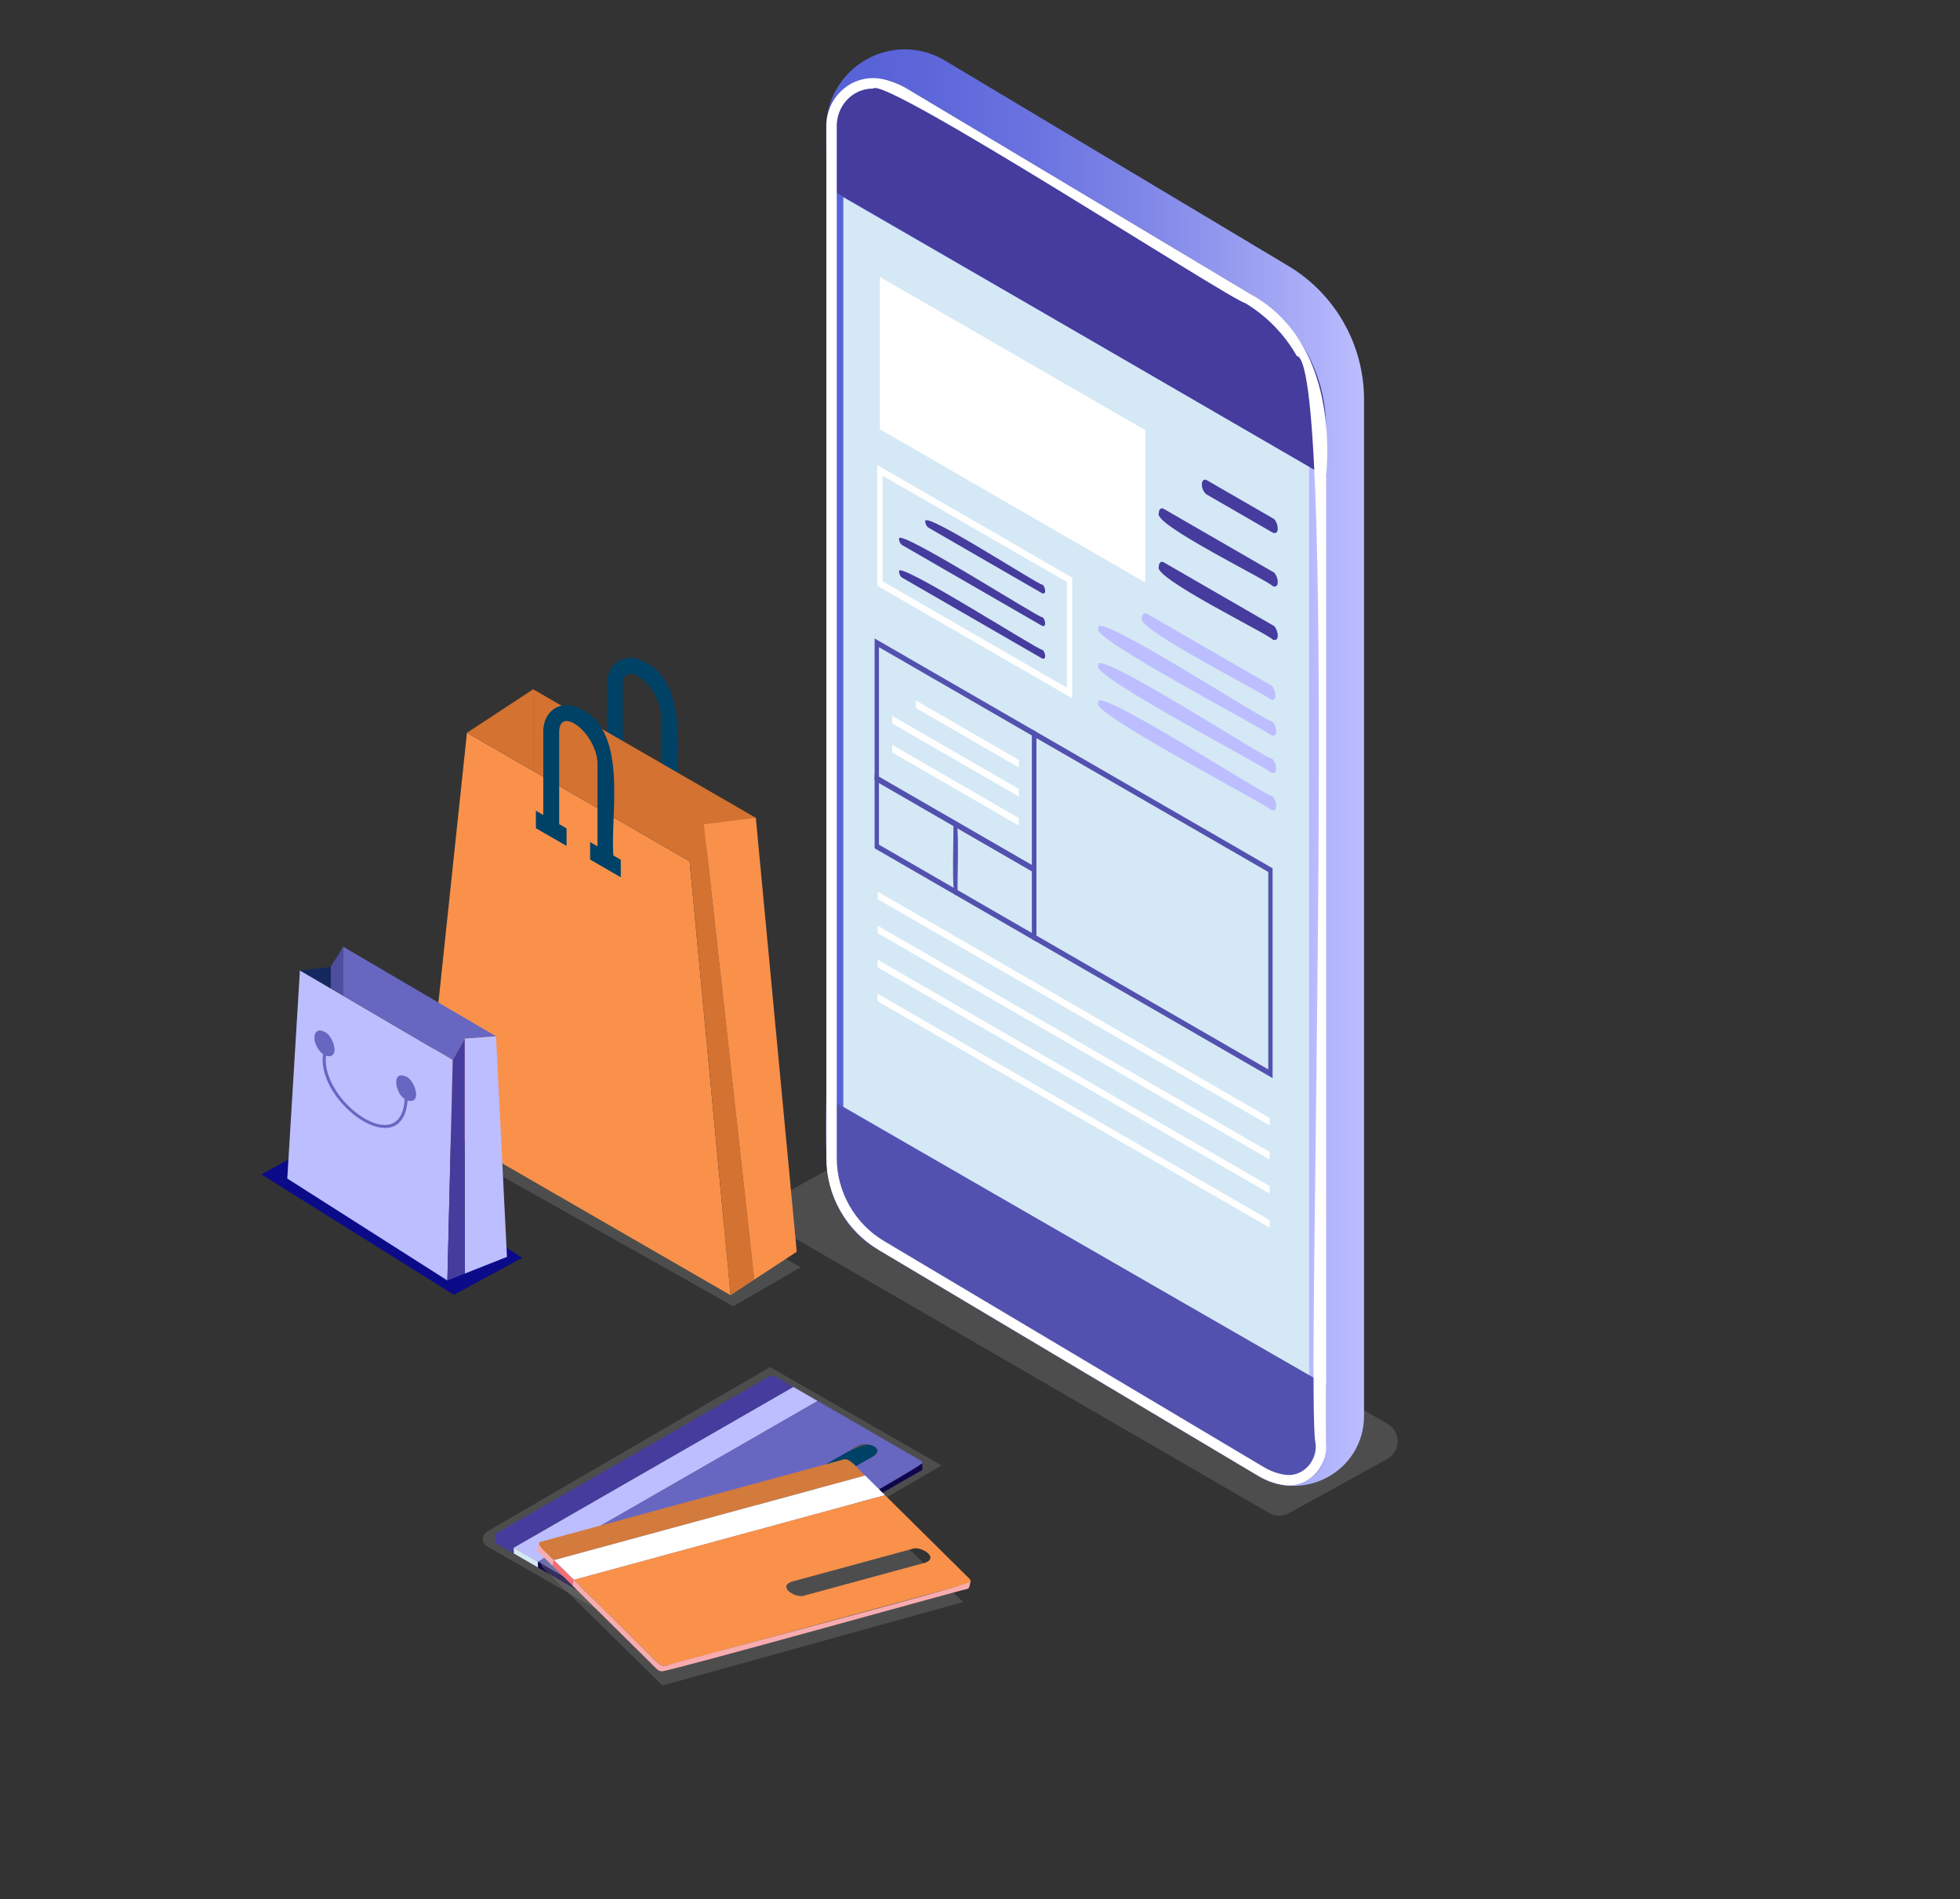 <?xml version="1.0" encoding="utf-8"?>
<!-- Generator: Adobe Illustrator 26.0.0, SVG Export Plug-In . SVG Version: 6.00 Build 0)  -->
<svg version="1.1" id="Layer_1" xmlns="http://www.w3.org/2000/svg" xmlns:xlink="http://www.w3.org/1999/xlink" x="0px" y="0px"
	 viewBox="0 0 517.71 501.65" style="enable-background:new 0 0 517.71 501.65;" xml:space="preserve">
<rect x="0" y="0" width="517.71" height="501.65" fill="#333333" stroke="none"/>
<style type="text/css">
	.st0{opacity:0.35;fill:#808080;}
	.st1{fill:url(#SVGID_1_);}
	.st2{fill:url(#SVGID_00000067229664549010622500000016642547597221429668_);}
	.st3{fill:#D5E8F5;}
	.st4{fill:#5351AF;}
	.st5{fill:#453C9E;}
	.st6{fill:#FFFFFF;}
	.st7{fill:#BCBEFF;}
	.st8{fill:none;stroke:#2E8BB6;stroke-width:4.501;stroke-linecap:round;stroke-miterlimit:10;}
	.st9{fill:#F9914B;}
	.st10{fill:#004166;}
	.st11{fill:#D37231;}
	.st12{fill:#0B0B89;}
	.st13{fill:#4E4EA0;}
	.st14{fill:#6767C1;}
	.st15{fill:#152760;}
	.st16{fill:#0F054C;}
	.st17{enable-background:new    ;}
	.st18{fill:#F8ACAF;}
	.st19{fill:#D37A3D;}
	.st20{fill:#F46F74;}
</style>
<path class="st0" d="M335.21,399.6l-128.86-74.66c-3.59-2.08-3.53-7.28,0.1-9.28l25.97-14.31c1.64-0.9,3.63-0.88,5.24,0.06
	l128.86,74.66c3.59,2.08,3.53,7.28-0.1,9.28l-25.97,14.31C338.82,400.56,336.83,400.54,335.21,399.6z"/>
<linearGradient id="SVGID_1_" gradientUnits="userSpaceOnUse" x1="218.266" y1="202.736" x2="360.288" y2="202.736">
	<stop  offset="0" style="stop-color:#5761D7"/>
	<stop  offset="0.178" style="stop-color:#5C66D9"/>
	<stop  offset="0.388" style="stop-color:#6A73DF"/>
	<stop  offset="0.613" style="stop-color:#8289E8"/>
	<stop  offset="0.849" style="stop-color:#A3A7F5"/>
	<stop  offset="1" style="stop-color:#BCBEFF"/>
</linearGradient>
<path class="st1" d="M360.29,105.5v268.45c-0.01,14.49-15.84,23.13-27.92,15.87c0,0-100.3-59.7-100.3-59.7
	c-8.55-5.09-13.8-14.31-13.8-24.26V33.77c0-4.66,1.46-8.79,3.9-12.12c5.93-8.2,17.61-11.51,27.43-5.65l90.67,54.22
	C352.68,77.64,360.29,91.04,360.29,105.5z"/>
<linearGradient id="SVGID_00000023978886210025243050000014769390882605884548_" gradientUnits="userSpaceOnUse" x1="218.266" y1="207.556" x2="350.273" y2="207.556">
	<stop  offset="0" style="stop-color:#5761D7"/>
	<stop  offset="0.178" style="stop-color:#5C66D9"/>
	<stop  offset="0.388" style="stop-color:#6A73DF"/>
	<stop  offset="0.613" style="stop-color:#8289E8"/>
	<stop  offset="0.849" style="stop-color:#A3A7F5"/>
	<stop  offset="1" style="stop-color:#BCBEFF"/>
</linearGradient>
<polygon style="fill:url(#SVGID_00000023978886210025243050000014769390882605884548_);" points="350.27,125.9 218.27,49.34 
	218.27,289.88 350.27,365.77 "/>
<polygon class="st3" points="345.79,363.36 222.75,292.33 222.75,52.09 345.79,123.13 "/>
<path class="st4" d="M350.27,365.77c0.06,1.28,0.04,16.94-0.12,17.75c-0.96,8.81-11.21,10.93-17.79,6.3c0,0-100.31-59.7-100.31-59.7
	c-14.86-8.01-14.34-25.67-13.8-40.25C256.51,311.87,311.87,343.69,350.27,365.77z"/>
<path class="st5" d="M350.27,112.94c0-14.47-7.61-27.87-20.02-35.29l-90.67-54.22c-8.28-5.83-20.71-1.89-21.28,8.95
	c-0.5-0.57,0.27,16.76-0.04,16.95l132.01,76.56V112.94z"/>
<path class="st6" d="M330.26,77.65l-90.67-54.22c-1.99-1.19-4.05-2-6.12-2.47c-8.11-1.89-15.52,4.54-15.2,12.8
	c0,19.76,0,252.43,0,272.1c0,9.95,5.25,19.18,13.8,24.26l100.3,59.7c1.98,1.18,4.05,1.94,6.12,2.32
	c6.55,1.26,12.23-4.22,11.79-10.76c0,0,0-15.61,0-15.61V125.9C351.83,107.6,347.63,87.21,330.26,77.65z M347.52,381.39
	c0.42,4.74-3.7,9.06-8.54,8.05c-1.82-0.34-3.57-1-5.21-1.98l-100.3-59.7c-7.68-4.57-12.45-12.96-12.45-21.9V33.77
	c-0.24-5.59,4.02-10.43,9.61-10.37c2.56-3.69,94.44,55.87,98.22,56.62c5.68,3.4,10.41,8.24,13.68,14
	C353.84,95.24,344.71,371.93,347.52,381.39z"/>
<g>
	<polygon class="st6" points="302.51,153.85 232.41,113.38 232.41,73.14 302.51,113.61 	"/>
</g>
<g>
	<path class="st6" d="M283.22,184.44L231.7,154.7v-31.89l51.52,29.75V184.44z M233.12,153.52l48.69,28.11v-27.89l-48.69-28.11
		V153.52z"/>
</g>
<g>
	<path class="st5" d="M336.18,140.68l-17.39-10.04c-0.74-0.43-1.34-1.63-1.34-2.68c0-1.05,0.6-1.55,1.34-1.12l17.39,10.04
		C337.43,137.28,338.4,141.53,336.18,140.68z"/>
</g>
<g>
	<path class="st5" d="M336.18,154.81c-1.15-1.47-31.82-16.35-30.09-19.27c0-1.05,0.6-1.55,1.34-1.12l28.75,16.6
		C337.43,151.4,338.4,155.65,336.18,154.81z"/>
</g>
<g>
	<path class="st7" d="M335.57,184.73c-0.9-1.3-36.1-18.87-33.93-21.49c0-1.05,0.6-1.55,1.35-1.12l32.58,18.81
		C336.82,181.33,337.79,185.58,335.57,184.73z"/>
</g>
<g>
	<path class="st8" d="M320.37,188.18"/>
</g>
<g>
	<path class="st8" d="M291.62,171.58"/>
</g>
<g>
	<path class="st5" d="M336.18,168.93c-1.15-1.47-31.82-16.35-30.09-19.27c0-1.05,0.6-1.55,1.34-1.12l28.75,16.6
		C337.43,165.53,338.4,169.78,336.18,168.93z"/>
</g>
<g>
	<g>
		<path class="st5" d="M275.26,156.69l-30.04-17.34c-0.45-0.26-0.82-0.99-0.82-1.63c-0.78-3.21,30.58,17.23,30.86,16.66
			C276.02,154.62,276.61,157.21,275.26,156.69z"/>
	</g>
	<g>
		<path class="st5" d="M275.26,165.3l-36.97-21.34c-0.45-0.26-0.82-0.99-0.82-1.63c-0.89-3.32,37.59,21.3,37.79,20.66
			C276.02,163.23,276.61,165.82,275.26,165.3z"/>
	</g>
	<g>
		<path class="st5" d="M275.26,173.91l-36.97-21.34c-0.45-0.26-0.82-0.99-0.82-1.63c-0.89-3.32,37.59,21.3,37.79,20.66
			C276.02,171.84,276.61,174.43,275.26,173.91z"/>
	</g>
</g>
<g>
	<line class="st6" x1="241.93" y1="186.01" x2="269.1" y2="201.7"/>
	<polygon class="st6" points="269.1,202.7 241.93,187.01 241.93,185.01 269.1,200.7 	"/>
</g>
<g>
	<line class="st6" x1="235.67" y1="190.07" x2="269.1" y2="209.37"/>
	<polygon class="st6" points="269.1,210.37 235.67,191.07 235.67,189.07 269.1,208.37 	"/>
</g>
<g>
	<line class="st6" x1="235.67" y1="197.74" x2="269.1" y2="217.05"/>
	<polygon class="st6" points="269.1,218.05 235.67,198.74 235.67,196.74 269.1,216.05 	"/>
</g>
<g>
	<line class="st6" x1="231.83" y1="236.48" x2="335.36" y2="296.26"/>
	<polygon class="st6" points="335.36,297.26 231.83,237.48 231.83,235.49 335.36,295.26 	"/>
</g>
<g>
	<line class="st6" x1="231.83" y1="245.48" x2="335.36" y2="305.25"/>
	<polygon class="st6" points="335.36,306.25 231.83,246.48 231.83,244.48 335.36,304.25 	"/>
</g>
<g>
	<line class="st6" x1="231.83" y1="254.48" x2="335.36" y2="314.25"/>
	<polygon class="st6" points="335.36,315.25 231.83,255.48 231.83,253.48 335.36,313.25 	"/>
</g>
<g>
	<line class="st6" x1="231.83" y1="263.47" x2="335.36" y2="323.25"/>
	<polygon class="st6" points="335.36,324.25 231.83,264.47 231.83,262.47 335.36,322.25 	"/>
</g>
<g>
	<path class="st7" d="M335.77,194.22c-0.44-1.03-48.54-26.03-45.63-28.24c-2.13-5.61,45.68,25.57,45.63,24.44
		C337.02,190.82,337.99,195.07,335.77,194.22z"/>
</g>
<g>
	<path class="st7" d="M335.77,204.07c-0.44-1.03-48.54-26.03-45.63-28.24c-2.13-5.61,45.68,25.57,45.63,24.44
		C337.02,200.67,337.99,204.92,335.77,204.07z"/>
</g>
<g>
	<path class="st7" d="M335.77,213.92c-0.44-1.04-48.54-26.03-45.63-28.24c-2.13-5.61,45.68,25.57,45.63,24.44
		C337.02,210.52,337.99,214.77,335.77,213.92z"/>
</g>
<g>
	<g>
		<path class="st4" d="M273.76,230.8l-42.74-24.68v-37.49l42.74,24.68V230.8z M232.16,205.16l40.44,23.35v-34.23l-40.44-23.35
			V205.16z"/>
	</g>
	<g>
		<path class="st4" d="M336.14,284.75l-63.54-36.69v-55.42l63.54,36.69V284.75z M273.76,247.1l61.24,35.35V230.3l-61.24-35.35V247.1
			z"/>
	</g>
	<g>
		<path class="st4" d="M273.76,248.73l-42.74-24.68V204.5l42.74,24.68V248.73z M232.16,223.09l40.44,23.35v-16.3l-40.44-23.35
			V223.09z"/>
	</g>
	<g>
		<path class="st4" d="M252.38,236.39c-1.18,0.27-0.34-18.57-0.58-19.08c0-0.45,0.26-0.67,0.58-0.48
			c1.18-0.27,0.34,18.57,0.58,19.08C252.96,236.36,252.7,236.58,252.38,236.39z"/>
	</g>
</g>
<polygon class="st0" points="193.68,345 105.77,295.58 123.6,285.29 211.5,334.7 "/>
<path class="st9" d="M112.54,295.65l80.43,46.44c-1.39-14.62-9.26-98.12-10.82-114.59c-11.06-6.38-48.43-27.96-58.81-33.96
	L112.54,295.65z"/>
<path class="st10" d="M160.31,202.77v-21.81c-0.12-6.04,5.14-9.08,10.31-5.95c12.16,6.35,7.32,27.67,8.21,38.46l1.95,1.12v4.63
	l-8.1-4.67v-4.63l1.95,1.12v-21.82c0-3.82-2.8-8.67-6.11-10.58c-2.51-1.45-4.01-0.59-4.01,2.31c0,0,0,24.24,0,24.24l1.95,1.12v4.63
	l-8.1-4.67v-4.63L160.31,202.77z"/>
<g>
	<polygon class="st11" points="199.64,216 182.16,227.49 140.83,203.63 140.83,182.05 	"/>
	<polygon class="st11" points="140.83,182.05 140.83,203.63 123.35,193.53 	"/>
</g>
<g>
	<path class="st11" d="M185.61,217.74l-3.45,9.75c1.59,16.86,9.39,99.6,10.82,114.59l6.26-4.11L185.92,217.7L185.61,217.74z"/>
	<polygon class="st9" points="199.64,216 185.92,217.7 199.23,337.97 210.45,330.6 	"/>
</g>
<path class="st10" d="M143.5,215.25v-21.81c-0.12-6.04,5.14-9.08,10.31-5.95c12.16,6.35,7.32,27.67,8.21,38.46l1.95,1.12v4.63
	l-8.1-4.67v-4.63l1.95,1.12V201.7c0-3.82-2.8-8.67-6.11-10.58c-2.51-1.45-4.01-0.59-4.01,2.31c0,0,0,24.24,0,24.24l1.95,1.12v4.63
	l-8.1-4.67v-4.63L143.5,215.25z"/>
<polygon class="st12" points="119.89,341.99 69.01,310.16 87.12,300.37 137.99,332.2 "/>
<path class="st7" d="M75.88,311.27l42.29,26.93c0.24-10.04,1.15-47.55,1.41-58.25c-11.91-6.97-28.49-16.71-40.36-23.65L75.88,311.27
	z"/>
<path class="st13" d="M90.66,250.06v12.93c-0.5-0.29-2.79-1.63-3.33-1.95v-5.65L90.66,250.06z"/>
<path class="st14" d="M109.15,260.9l21.87,12.8l-8.27,0.64l-3.17,5.59c-7.2-4.21-21.78-12.76-28.93-16.96v-12.93L109.15,260.9z"/>
<polygon class="st15" points="87.33,255.38 87.33,261.03 79.23,256.3 "/>
<path class="st14" d="M107.27,284.34c-4.13-1.8-2.68,4.7-0.4,5.89c-0.72,16.08-22.15,0.55-20.76-11.36c4.02,0.98,1.89-5.48-0.4-6.35
	c-1.47-0.85-2.67-0.16-2.67,1.54c0,1.55,0.99,3.39,2.27,4.35c-1.78,12.86,20.97,29.16,22.35,12.27
	C111.69,291.68,109.55,285.22,107.27,284.34z"/>
<polygon class="st7" points="131.02,273.71 133.91,331.96 122.75,336.38 122.75,274.35 "/>
<polygon class="st5" points="118.54,323.08 119.59,279.94 122.75,274.35 122.75,336.38 118.17,338.19 "/>
<path class="st0" d="M170.59,432.47l-41.93-24.06c-1.5-0.86-1.5-3.02-0.01-3.89l74.75-43.46l45.3,25.99L170.59,432.47z"/>
<g>
	<path class="st5" d="M130.77,405.69c-0.07,0.42,4.65,2.83,4.94,3.09l0,1.52c-0.13-0.09-4.92-2.78-4.83-2.88
		c-0.26-0.22-0.1-1.6-0.15-1.9C130.74,405.58,130.75,405.63,130.77,405.69z"/>
	<g>
		<path class="st5" d="M131.16,404.94c-2,0.97,4.2,3.32,4.55,3.84l73.87-42.45c-1.44-0.51-5.01-3.77-6.64-2.64
			C202.94,363.69,131.16,404.94,131.16,404.94z"/>
	</g>
</g>
<g>
	<path class="st10" d="M197.74,398.47c-3.14,2.38,2.7,3.97,4.41,2.55c0,0,28.71-16.5,28.71-16.5c1.23-0.71,1.23-1.85,0.01-2.55
		C228.21,378.47,200.49,397.84,197.74,398.47z"/>
</g>
<g>
	<polygon class="st7" points="135.71,408.78 142.11,412.48 215.98,370.03 209.58,366.32 	"/>
</g>
<g>
	<polygon class="st3" points="135.71,408.78 135.72,410.3 142.11,414 142.11,412.48 	"/>
</g>
<g>
	<path class="st14" d="M243.21,386.98l-71.78,41.25c-0.58,0.33-1.54,0.31-2.15-0.04l-27.17-15.72l73.87-42.45l27.17,15.72
		C243.76,386.09,243.78,386.65,243.21,386.98z M226.45,381.97c0,0-6.34,3.64-13.06,7.51c-7.58,4.36-15.64,8.99-15.64,8.99
		c-3.14,2.38,2.7,3.97,4.41,2.55c0,0,28.71-16.5,28.71-16.5C234,382.14,228.16,380.55,226.45,381.97"/>
</g>
<path class="st16" d="M169.28,428.19c0.65,0.34,1.49,0.38,2.15,0.04c0.42-0.58,72.29-40.88,72.2-41.84
	c-0.17,0.61,0.34,1.77-0.41,2.11c-0.8,0.23-71.7,41.64-72.58,41.48c-0.46,0.04-0.94-0.05-1.35-0.27L142.11,414l0-1.52L169.28,428.19
	z"/>
<path class="st0" d="M174.98,445.16l-31.44-30.91c-1.12-1.1-0.63-3.01,0.89-3.43l76-21.09l33.97,33.4L174.98,445.16z"/>
<g class="st17">
	<path class="st18" d="M142.32,407.83c-0.17,0.39,3.78,3.91,4,4.24l-0.38,1.48c-0.1-0.12-4.05-3.94-3.94-4
		c-0.2-0.28,0.3-1.58,0.34-1.87C142.32,407.72,142.31,407.77,142.32,407.83z"/>
	<g>
		<path class="st19" d="M142.88,407.2c-2.19,0.42,3.22,4.28,3.43,4.87l82.21-22.36c-1.26-0.86-3.89-4.92-5.76-4.23
			C222.77,385.47,142.88,407.2,142.88,407.2z"/>
	</g>
</g>
<g>
	<polygon class="st6" points="146.31,412.07 151.57,417.27 233.78,394.91 228.53,389.71 	"/>
</g>
<g>
	<polygon class="st20" points="146.31,412.07 145.93,413.54 151.19,418.74 151.57,417.27 	"/>
</g>
<path class="st9" d="M255.83,418.2l-79.89,21.73c-0.64,0.17-1.57-0.09-2.07-0.58l-22.3-22.08l82.21-22.36l22.3,22.08
	C256.58,417.48,256.47,418.03,255.83,418.2z M240.89,409.11c0,0-7.06,1.92-14.54,3.95c-8.44,2.29-17.41,4.74-17.41,4.74
	c-3.64,1.51,1.61,4.53,3.62,3.59c0,0,31.95-8.69,31.95-8.69C248.15,411.19,242.9,408.17,240.89,409.11"/>
<path class="st18" d="M173.87,439.35c0.54,0.49,1.35,0.75,2.07,0.58c0.55-0.46,80.29-21.24,80.44-22.19
	c-0.32,0.55-0.12,1.8-0.93,1.94c-0.83,0.02-79.91,22.13-80.72,21.75c-0.46-0.08-0.9-0.28-1.24-0.6l-22.3-22.08l0.38-1.48
	L173.87,439.35z"/>
</svg>
